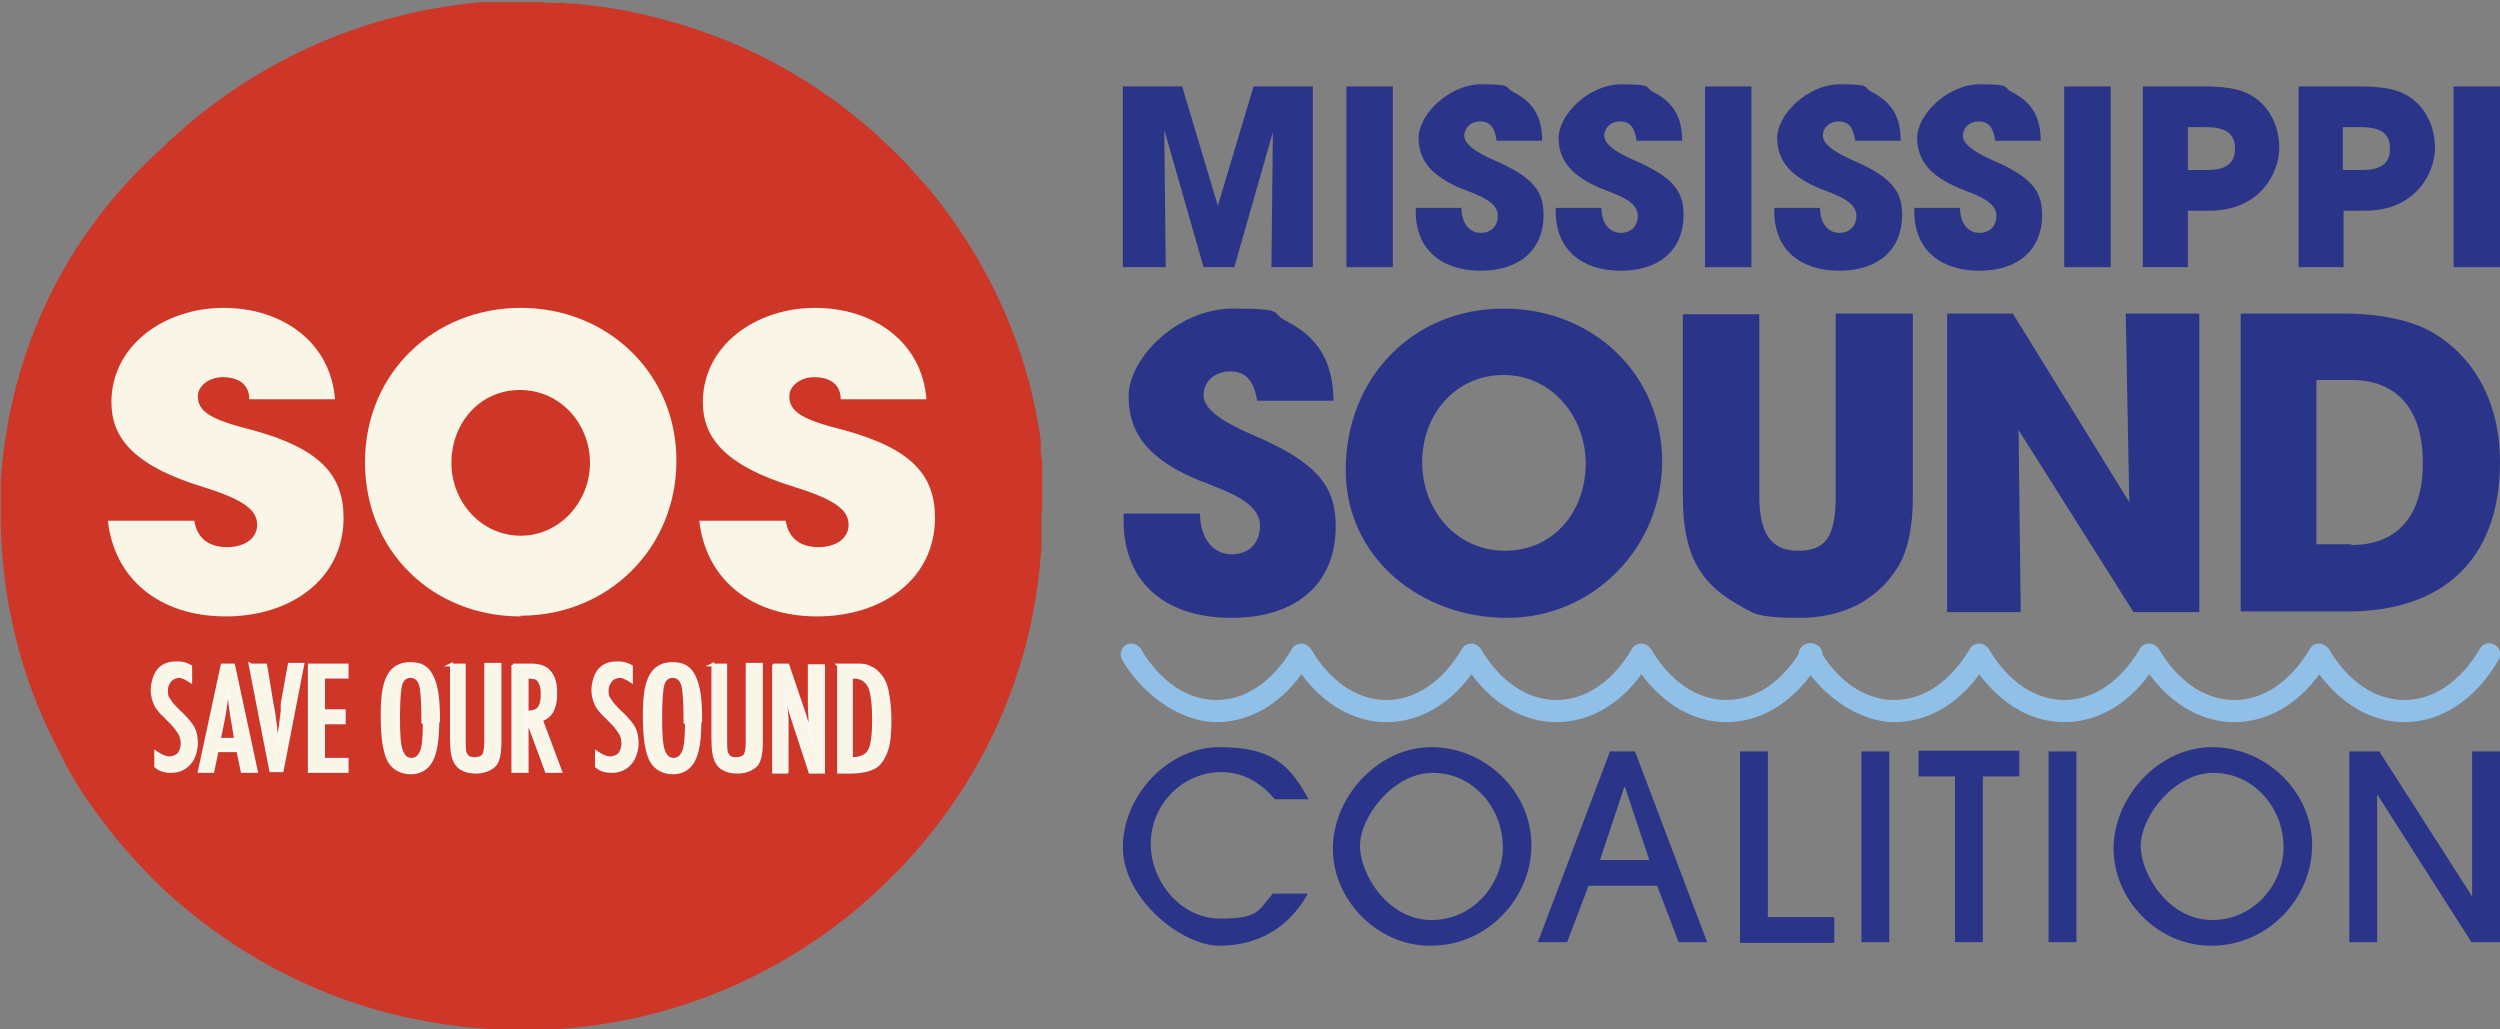 <svg xmlns="http://www.w3.org/2000/svg" id="Layer_1" viewBox="0 0 350 144.1"><rect x="0" y="0" width="350" height="144.1" fill="#808080" stroke="none"/><path d="M145.9,71.4c0-.2,0-.5,0-.7,0-.4,0-.7,0-1.1,0-.3,0-.6,0-.9,0-.3,0-.6,0-.9,0-.3,0-.6,0-.9,0-.3,0-.6,0-.9,0-.2,0-.5,0-.7,0-.7-.1-1.4-.2-2.1,0-.2,0-.4,0-.6,0-.2,0-.4,0-.6,0-.3,0-.6-.1-.9,0-.6-.2-1.2-.3-1.8s-.2-1.2-.3-1.8c-2.1-10.4-6.6-20.1-13-28.6-.3-.4-.7-.9-1-1.3,0,0,0,0,0,0-.4-.4-.7-.9-1.1-1.3-.2-.3-.5-.6-.7-.8-.3-.3-.6-.7-.9-1-.4-.5-.9-1-1.3-1.5-.2-.2-.4-.4-.6-.6-.2-.2-.4-.4-.6-.6s-.4-.4-.6-.6l-1.8-1.7c-.2-.2-.4-.4-.6-.6l-1.3-1.1c-.2-.2-.4-.3-.6-.5l-.7-.6c-5.6-4.6-11.8-8.3-18.4-11-6-2.4-12.2-4.1-18.7-4.9h0c-.9-.1-1.8-.2-2.7-.3h-1c-.3-.1-.6-.1-.9-.1h-2c-.3-.1-.5-.1-.8-.1-.3,0-.6,0-.8,0h-1c-.4,0-.7,0-1.1,0-.3,0-.5,0-.8,0-.6,0-1.3,0-1.9,0-.3,0-.6,0-.9,0-.3,0-.6,0-.9,0-.3,0-.6,0-.9,0-16.9,1.5-32.5,8.6-44.7,20.4C8.8,33.2,1.3,49.6.1,67.4c0,.6,0,1.2,0,1.8,0,.6,0,1.2,0,1.9,0,0,0,0,0,.1,0,.2,0,.3,0,.5,0,.1,0,.2,0,.3,0,.2,0,.4,0,.6,0,.2,0,.3,0,.5.2,11.5,3,22.5,8.4,32.5.1.3.3.5.4.8.1.3.3.5.4.8.1.2.2.4.3.6.2.3.4.7.6,1,1.5,2.6,3.3,5,5.1,7.4h0c2.3,2.9,4.8,5.6,7.5,8.2,5.7,5.3,12.3,9.8,19.5,13.1,3.6,1.7,7.3,3,11.2,4.1h0c7.1,1.9,14.6,2.8,22,2.6,19-.6,36.8-8.5,50.1-22.2,11.3-11.6,18.2-26.3,19.9-42,.1-1.1.2-2.3.3-3.4,0-.6,0-1.1,0-1.7v-2.6c0-.2,0-.4,0-.7Z" style="fill:#ce3627; stroke-width:0px;"></path><path d="M34.9,55.9c0-2.3-1.8-3.1-3.7-3.1s-3.5,1.2-3.5,2.7c0,2.2,2,3.3,7.6,4.7,9.6,2.6,12.8,6.4,12.8,12.3,0,8.5-7.3,13.8-16.5,13.8s-15.6-5.2-16.5-13.4h12.1c.4,2.6,2.2,3.7,4.6,3.7s4.2-1.2,4.2-3.1-1.4-3.4-7.5-5.3c-10.2-3.1-12.9-7.2-12.9-11.9,0-8,7.5-13.2,15.7-13.2s15,4.8,15.6,12.8h-11.9Z" style="fill:#faf6e7; stroke-width:0px;"></path><path d="M72.9,86.3c-12.3,0-21.8-9.1-21.8-21.6s9.7-21.6,21.8-21.6,21.8,9.1,21.8,21.4-9.6,21.7-21.8,21.7ZM82.6,64.8c0-5.4-4.1-10.2-9.8-10.2s-9.6,4.7-9.6,10.2,4.2,10.2,9.7,10.2,9.7-4.8,9.7-10.2Z" style="fill:#faf6e7; stroke-width:0px;"></path><path d="M117.7,55.9c0-2.3-1.8-3.1-3.7-3.1s-3.5,1.2-3.5,2.7c0,2.2,2,3.3,7.6,4.7,9.6,2.6,12.8,6.4,12.8,12.3,0,8.5-7.3,13.8-16.5,13.8s-15.6-5.2-16.5-13.4h12.1c.4,2.6,2.2,3.7,4.6,3.7s4.2-1.2,4.2-3.1-1.4-3.4-7.5-5.3c-10.2-3.1-12.9-7.2-12.9-11.9,0-8,7.5-13.2,15.7-13.2s15,4.8,15.6,12.8h-11.9Z" style="fill:#faf6e7; stroke-width:0px;"></path><path d="M26.7,93.4v2c-.6-.4-1.2-.7-1.6-.7s-1,.2-1.3.6c-.3.4-.5.8-.5,1.4s.1,1,.4,1.3c.1.2.3.5.6.8s.6.7,1.1,1.1c.8.8,1.4,1.5,1.7,2.1.3.6.4,1.3.4,2.1s-.3,2.1-1,2.8c-.6.7-1.5,1.1-2.5,1.1s-1.6-.2-2.2-.7v-2c.7.5,1.4.8,1.9.8s1-.2,1.3-.5c.3-.4.5-.9.5-1.5s-.1-1-.4-1.5c-.1-.2-.3-.4-.5-.7-.2-.3-.5-.6-.8-.9-.5-.5-.9-.9-1.3-1.3-.3-.4-.6-.7-.7-1-.3-.6-.5-1.3-.5-2.1s.3-2.1.9-2.8c.6-.7,1.4-1,2.5-1s1.4.2,2,.5Z" style="fill:#faf6e7; stroke:#f9f7f2; stroke-miterlimit:10; stroke-width:.4px;"></path><path d="M31.1,93.1h1.6l3.2,14.9h-2l-.6-2.9h-2.9l-.6,2.9h-1.9l3.2-14.9ZM33,103.6l-.4-2.4c-.3-1.6-.5-3.3-.7-5.2,0,.9-.2,1.8-.3,2.7s-.3,1.9-.5,2.9l-.4,1.9h2.4Z" style="fill:#faf6e7; stroke:#f9f7f2; stroke-miterlimit:10; stroke-width:.4px;"></path><path d="M35.2,93.1h2l.9,5.5.2,1,.3,2.2c0,.4,0,.7.1,1,0,.3,0,.6.1.8v.7c.1-.1.1-.3.1-.4,0-.1,0-.2,0-.3l.3-1.7.3-2.3c0-.2,0-.4,0-.6s0-.3,0-.5l1-5.5h1.9l-2.9,14.9h-1.6l-2.9-14.9Z" style="fill:#faf6e7; stroke:#f9f7f2; stroke-miterlimit:10; stroke-width:.4px;"></path><path d="M43.3,93.1h5.3v1.7h-3.3v4.7h2.9v1.7h-2.9v5.1h3.3v1.7h-5.3v-14.9Z" style="fill:#faf6e7; stroke:#f9f7f2; stroke-miterlimit:10; stroke-width:.4px;"></path><path d="M61.3,100.9c0,2.6-.3,4.5-.9,5.6-.6,1.1-1.6,1.7-2.9,1.7s-2.5-.6-3.1-1.8c-.6-1.2-.9-3.2-.9-6.2s.3-4.5.9-5.6c.6-1.1,1.6-1.7,3-1.7s2.2.4,2.8,1.3c.4.6.7,1.4.9,2.4.2,1,.3,2.4.3,4.3ZM59.2,101.1c0-2.6-.1-4.3-.3-5.1-.2-.8-.7-1.3-1.4-1.3s-1.2.4-1.4,1.2c-.2.8-.3,2.4-.3,4.7s.1,3.7.4,4.5c.3.8.7,1.2,1.4,1.2s1.1-.4,1.4-1.1c.3-.7.4-2.1.4-4.1Z" style="fill:#faf6e7; stroke:#f9f7f2; stroke-miterlimit:10; stroke-width:.4px;"></path><path d="M63,93.1h2v10.5c0,1.1,0,1.8.3,2.1.2.4.6.5,1.2.5s1-.2,1.2-.5c.2-.3.3-1,.3-1.9v-10.8h2v10.8c0,1.6-.2,2.7-.7,3.3-.6.6-1.5,1-2.7,1s-2.3-.4-2.8-1.3c-.4-.6-.6-1.7-.6-3.3v-10.5Z" style="fill:#faf6e7; stroke:#f9f7f2; stroke-miterlimit:10; stroke-width:.4px;"></path><path d="M71.8,93.1h2.6c1.1,0,1.9.3,2.4.8.7.7,1,1.7,1,3.1s-.2,1.9-.5,2.6c-.4.6-.9,1-1.5,1.2l2.7,7.2h-2l-2.7-7.3v7.3h-2v-14.9ZM73.8,99.7c.8,0,1.3-.2,1.6-.5.3-.4.5-1,.5-1.8s0-.9-.1-1.2c0-.3-.2-.6-.3-.8-.1-.2-.3-.4-.6-.5-.2,0-.5-.1-.8-.1h-.3v4.9Z" style="fill:#faf6e7; stroke:#f9f7f2; stroke-miterlimit:10; stroke-width:.4px;"></path><path d="M88.4,93.4v2c-.6-.4-1.2-.7-1.6-.7s-1,.2-1.3.6c-.3.4-.5.8-.5,1.4s.1,1,.4,1.3c.1.2.3.5.6.8s.6.7,1.1,1.1c.8.8,1.4,1.5,1.7,2.1.3.6.4,1.3.4,2.1s-.3,2.1-1,2.8c-.6.7-1.5,1.1-2.5,1.1s-1.6-.2-2.2-.7v-2c.7.5,1.4.8,1.9.8s1-.2,1.3-.5c.3-.4.5-.9.5-1.5s-.1-1-.4-1.5c-.1-.2-.3-.4-.5-.7-.2-.3-.5-.6-.8-.9-.5-.5-.9-.9-1.3-1.3-.3-.4-.6-.7-.7-1-.3-.6-.5-1.3-.5-2.1s.3-2.1.9-2.8c.6-.7,1.4-1,2.5-1s1.4.2,2,.5Z" style="fill:#faf6e7; stroke:#f9f7f2; stroke-miterlimit:10; stroke-width:.4px;"></path><path d="M98,100.9c0,2.6-.3,4.5-.9,5.6-.6,1.1-1.6,1.7-2.9,1.7s-2.5-.6-3.1-1.8c-.6-1.2-.9-3.2-.9-6.2s.3-4.5.9-5.6c.6-1.1,1.6-1.7,3-1.7s2.2.4,2.8,1.3c.4.6.7,1.4.9,2.4.2,1,.3,2.4.3,4.3ZM95.9,101.1c0-2.6-.1-4.3-.3-5.1-.2-.8-.7-1.3-1.4-1.3s-1.2.4-1.4,1.2c-.2.8-.3,2.4-.3,4.7s.1,3.7.4,4.5c.3.8.7,1.2,1.4,1.2s1.1-.4,1.4-1.1c.3-.7.4-2.1.4-4.1Z" style="fill:#faf6e7; stroke:#f9f7f2; stroke-miterlimit:10; stroke-width:.4px;"></path><path d="M99.6,93.1h2v10.5c0,1.1,0,1.8.3,2.1.2.4.6.5,1.2.5s1-.2,1.2-.5c.2-.3.3-1,.3-1.9v-10.8h2v10.8c0,1.6-.2,2.7-.7,3.3-.6.6-1.5,1-2.7,1s-2.3-.4-2.8-1.3c-.4-.6-.6-1.7-.6-3.3v-10.5Z" style="fill:#faf6e7; stroke:#f9f7f2; stroke-miterlimit:10; stroke-width:.4px;"></path><path d="M108.4,93.1h1.9l2,5.9c.6,1.7,1.1,3.5,1.5,5.4-.2-1.1-.3-2.2-.4-3.1,0-.9-.1-1.8-.1-2.6v-5.5h2v14.9h-1.9l-2.2-6.7c-.2-.6-.4-1.3-.6-1.9-.2-.7-.4-1.3-.5-2.1,0,0,0-.2,0-.3,0-.1,0-.3-.1-.4,0,.2,0,.3,0,.4s0,.2,0,.3v1.5c.1,0,.2,1.8.2,1.8,0,.1,0,.2,0,.4,0,.1,0,.3,0,.5v6.5c.1,0-1.9,0-1.9,0v-14.9Z" style="fill:#faf6e7; stroke:#f9f7f2; stroke-miterlimit:10; stroke-width:.4px;"></path><path d="M117.3,93.1h2.5c.8,0,1.4,0,1.9.3.5.2.9.4,1.3.9.6.6,1,1.4,1.2,2.4.2,1,.4,2.3.4,4.1s-.1,3-.4,4c-.3,1-.7,1.7-1.3,2.3-.7.6-2,1-3.9,1h-1.6v-14.9ZM119.3,106.2c1.2,0,2-.4,2.4-1.1.4-.7.6-2.2.6-4.3s-.2-3.9-.6-4.7-1.1-1.3-2.2-1.3h-.3v11.4Z" style="fill:#faf6e7; stroke:#f9f7f2; stroke-miterlimit:10; stroke-width:.4px;"></path><path d="M178,37.4l.2-18.9h0c0,0-5.4,18.9-5.4,18.9h-4.3l-5.5-19.2.2,19.2h-6V12.1h8.3l5,16.7h0l5-16.7h8.3v25.3h-6Z" style="fill:#2a3589; stroke-width:0px;"></path><path d="M188.5,37.4V12.1h6.5v25.3h-6.5Z" style="fill:#2a3589; stroke-width:0px;"></path><path d="M209.5,19.5c-.3-1.8-1-2.5-2.3-2.5s-2.2.9-2.2,2,1.4,2.2,4.1,3.4c5.6,2.4,7,4.4,7,7.7,0,4.9-3.4,7.8-8.8,7.8s-9.1-2.9-9.1-8.3v-.5h6.4c0,2.1,1.1,3.5,2.7,3.5s2.4-1.1,2.4-2.4c0-2-2.8-2.9-5.1-3.8-4.1-1.7-6-3.9-6-7.1s4.2-7.5,8.8-7.5,3.1.4,4.5,1.1c2.7,1.4,4,3.4,4,6.8h-6.4Z" style="fill:#2a3589; stroke-width:0px;"></path><path d="M229.1,19.5c-.3-1.8-1-2.5-2.3-2.5s-2.2.9-2.2,2,1.4,2.2,4.1,3.4c5.6,2.4,7,4.4,7,7.7,0,4.9-3.4,7.8-8.8,7.8s-9.1-2.9-9.1-8.3v-.5h6.4c0,2.1,1.1,3.5,2.7,3.5s2.4-1.1,2.4-2.4c0-2-2.8-2.9-5.1-3.8-4.1-1.7-6-3.9-6-7.1s4.2-7.5,8.8-7.5,3.1.4,4.5,1.1c2.7,1.4,4,3.4,4,6.8h-6.4Z" style="fill:#2a3589; stroke-width:0px;"></path><path d="M238.7,37.4V12.1h6.5v25.3h-6.5Z" style="fill:#2a3589; stroke-width:0px;"></path><path d="M259.7,19.5c-.3-1.8-1-2.5-2.3-2.5s-2.2.9-2.2,2,1.4,2.2,4.1,3.4c5.6,2.4,7,4.4,7,7.7,0,4.9-3.4,7.8-8.8,7.8s-9.1-2.9-9.1-8.3v-.5h6.4c0,2.1,1.1,3.5,2.7,3.5s2.4-1.1,2.4-2.4c0-2-2.8-2.9-5.1-3.8-4.1-1.7-6-3.9-6-7.1s4.2-7.5,8.8-7.5,3.1.4,4.5,1.1c2.7,1.4,4,3.4,4,6.8h-6.4Z" style="fill:#2a3589; stroke-width:0px;"></path><path d="M279.3,19.5c-.3-1.8-1-2.5-2.3-2.5s-2.2.9-2.2,2,1.4,2.2,4.1,3.4c5.6,2.4,7,4.4,7,7.7,0,4.9-3.4,7.8-8.8,7.8s-9.1-2.9-9.1-8.3v-.5h6.4c0,2.1,1.1,3.5,2.7,3.5s2.4-1.1,2.4-2.4c0-2-2.8-2.9-5.1-3.8-4.1-1.7-6-3.9-6-7.1s4.2-7.5,8.8-7.5,3.1.4,4.5,1.1c2.7,1.4,4,3.4,4,6.8h-6.4Z" style="fill:#2a3589; stroke-width:0px;"></path><path d="M289,37.4V12.1h6.5v25.3h-6.5Z" style="fill:#2a3589; stroke-width:0px;"></path><path d="M300,37.4V12.1h8.6c2.7,0,4.7.3,6.1,1,2.7,1.3,4.4,4.2,4.4,7.6s-2.6,8.8-9.8,8.8h-3v7.9h-6.2ZM309,23.8c2.6,0,3.9-.9,3.9-3s-1.3-3-4.1-3h-2.5v6h2.8Z" style="fill:#2a3589; stroke-width:0px;"></path><path d="M321.8,37.4V12.1h8.6c2.7,0,4.7.3,6.1,1,2.7,1.3,4.4,4.2,4.4,7.6s-2.6,8.8-9.8,8.8h-3v7.9h-6.2ZM330.7,23.8c2.6,0,3.9-.9,3.9-3s-1.3-3-4.1-3h-2.5v6h2.8Z" style="fill:#2a3589; stroke-width:0px;"></path><path d="M343.5,37.4V12.1h6.5v25.3h-6.5Z" style="fill:#2a3589; stroke-width:0px;"></path><path d="M176,56.1c-.5-3-1.7-4.1-3.8-4.1s-3.7,1.4-3.7,3.3,2.3,3.6,6.9,5.6c9.2,3.9,11.6,7.3,11.6,12.8,0,8.1-5.6,12.8-14.6,12.8s-15.1-4.7-15.1-13.7v-.9h10.7c0,3.4,1.8,5.7,4.4,5.7s4-1.7,4-4c0-3.3-4.6-4.8-8.4-6.3-6.9-2.8-10-6.4-10-11.8s6.9-12.3,14.6-12.3,5.2.6,7.4,1.7c4.5,2.3,6.6,5.6,6.7,11.2h-10.6Z" style="fill:#2a3589; stroke-width:0px;"></path><path d="M188.4,65.8c0-12.9,9.4-22.6,22.1-22.6s22.2,9.4,22.2,21.4-9.6,21.9-21.7,21.9-22.6-8.4-22.6-20.7ZM222,64.9c0-6.5-4.7-12.4-11.5-12.4s-11.4,5.6-11.4,12.2,4.7,12.4,11.6,12.4,11.3-5.6,11.3-12.2Z" style="fill:#2a3589; stroke-width:0px;"></path><path d="M257.1,43.9h10.7v25.6c0,4.3-.7,7.6-2.1,9.9-2.8,4.5-7.5,7.1-13.8,7.1s-6.5-.7-9-2.1c-4.9-2.9-7.3-6.8-7.3-14.8v-25.6h10.7v25.4c0,5.2,1.6,7.7,5.4,7.7s5.3-1.8,5.3-7.7v-25.5Z" style="fill:#2a3589; stroke-width:0px;"></path><path d="M298.7,85.7l-16.1-25.5.3,25.5h-10.3v-41.8h9.2l16.3,26.4-.5-26.4h10.3v41.8h-9.3Z" style="fill:#2a3589; stroke-width:0px;"></path><path d="M313.7,85.7v-41.8h14.3c5.2,0,9.4.9,12.3,2.5,6,3.4,9.7,9.8,9.7,18.3,0,13.8-8.2,20.9-21.3,20.9h-15ZM329.2,76.3c6.2,0,10-3.8,10-11.5s-3.8-11.6-10-11.6h-4.9v23h4.8Z" style="fill:#2a3589; stroke-width:0px;"></path><path d="M183,125.3c-2.7,4.7-7,7.1-12.3,7.1s-13.5-6.6-13.5-13.8,6.3-14,13.5-14,9.8,2.3,12.5,7.3h-4.7c-2-2.3-4.4-3.8-7.5-3.8-5.6,0-9.9,4.7-9.9,10s4.2,10.5,9.7,10.5,5.3-1.1,7.4-3.5h4.8Z" style="fill:#2a3589; stroke-width:0px;"></path><path d="M200.2,132.4c-7.4,0-13.6-6.4-13.6-13.6s6.3-14.2,13.8-14.2,14,6.2,14,13.7-6.2,14.1-14.1,14.1ZM210.4,118.6c0-5.5-4.2-10.4-9.8-10.4s-10.2,6.2-10.2,10.2,3.9,10.4,10,10.4,10-5.3,10-10.2Z" style="fill:#2a3589; stroke-width:0px;"></path><path d="M235,131.9l-3-7.9h-9.6l-3,7.9h-4.1l10.1-26.7h3.5l10.1,26.7h-4.1ZM227.4,110.2h0l-3.4,10.2h6.9l-3.4-10.2Z" style="fill:#2a3589; stroke-width:0px;"></path><path d="M243.6,131.9v-26.7h3.9v23.2h9.3v3.6h-13.1Z" style="fill:#2a3589; stroke-width:0px;"></path><path d="M260.6,131.9v-26.7h3.9v26.7h-3.9Z" style="fill:#2a3589; stroke-width:0px;"></path><path d="M273.7,131.9v-23.2h-5.1v-3.6h14.1v3.6h-5.1v23.2h-3.9Z" style="fill:#2a3589; stroke-width:0px;"></path><path d="M286.8,131.9v-26.7h3.9v26.7h-3.9Z" style="fill:#2a3589; stroke-width:0px;"></path><path d="M309.5,132.4c-7.4,0-13.6-6.4-13.6-13.6s6.3-14.2,13.8-14.2,14,6.2,14,13.7-6.2,14.1-14.1,14.1ZM319.7,118.6c0-5.5-4.2-10.4-9.8-10.4s-10.2,6.2-10.2,10.2,3.9,10.4,10,10.4,10-5.3,10-10.2Z" style="fill:#2a3589; stroke-width:0px;"></path><path d="M346,131.9l-13.2-20.7h0v20.7h-3.9v-26.7h4.2l13,20.3h0v-20.3h3.9v26.7h-4Z" style="fill:#2a3589; stroke-width:0px;"></path><path d="M241.7,101.1c-4.5,0-8.7-2.4-11.9-6.7-3.1,4.3-7.4,6.7-11.9,6.7s-8.7-2.4-11.9-6.7c-3.1,4.3-7.4,6.7-11.9,6.7s-8.7-2.4-11.9-6.7c-3.1,4.3-7.4,6.7-11.9,6.7s-9.9-3.2-13.2-8.7c-.4-.7-.2-1.6.5-2.1.7-.4,1.6-.2,2.1.5,2.7,4.6,6.5,7.2,10.6,7.2s7.9-2.6,10.6-7.2c.3-.5.8-.7,1.3-.7s1,.3,1.3.7c2.7,4.6,6.5,7.2,10.6,7.2s7.9-2.6,10.6-7.2c.3-.5.8-.7,1.3-.7s1,.3,1.3.7c2.7,4.6,6.5,7.2,10.6,7.2s7.9-2.6,10.6-7.2c.3-.5.8-.7,1.3-.7s1,.3,1.3.7c2.7,4.6,6.5,7.2,10.6,7.2s7.9-2.6,10.6-7.2c.4-.7,1.3-1,2.1-.5.7.4,1,1.3.5,2.1-3.2,5.5-8,8.7-13.2,8.7Z" style="fill:#90bfe7; stroke-width:0px;"></path><path d="M336.6,101.1c-4.5,0-8.7-2.4-11.9-6.7-3.1,4.3-7.4,6.7-11.9,6.7s-8.7-2.4-11.9-6.7c-3.1,4.3-7.4,6.7-11.9,6.7s-8.7-2.4-11.9-6.7c-3.1,4.3-7.4,6.7-11.9,6.7s-9.9-3.2-13.2-8.7c-.4-.7-.2-1.6.5-2.1.7-.4,1.6-.2,2.1.5,2.7,4.6,6.5,7.2,10.6,7.2s7.9-2.6,10.6-7.2c.3-.5.8-.7,1.3-.7s1,.3,1.3.7c2.7,4.6,6.5,7.2,10.6,7.2s7.9-2.6,10.6-7.2c.3-.5.8-.7,1.3-.7s1,.3,1.3.7c2.7,4.6,6.5,7.2,10.6,7.2s7.9-2.6,10.6-7.2c.3-.5.8-.7,1.3-.7s1,.3,1.3.7c2.7,4.6,6.5,7.2,10.6,7.2s7.9-2.6,10.6-7.2c.4-.7,1.3-1,2.1-.5.7.4,1,1.3.5,2.1-3.2,5.5-8,8.7-13.2,8.7Z" style="fill:#90bfe7; stroke-width:0px;"></path></svg>